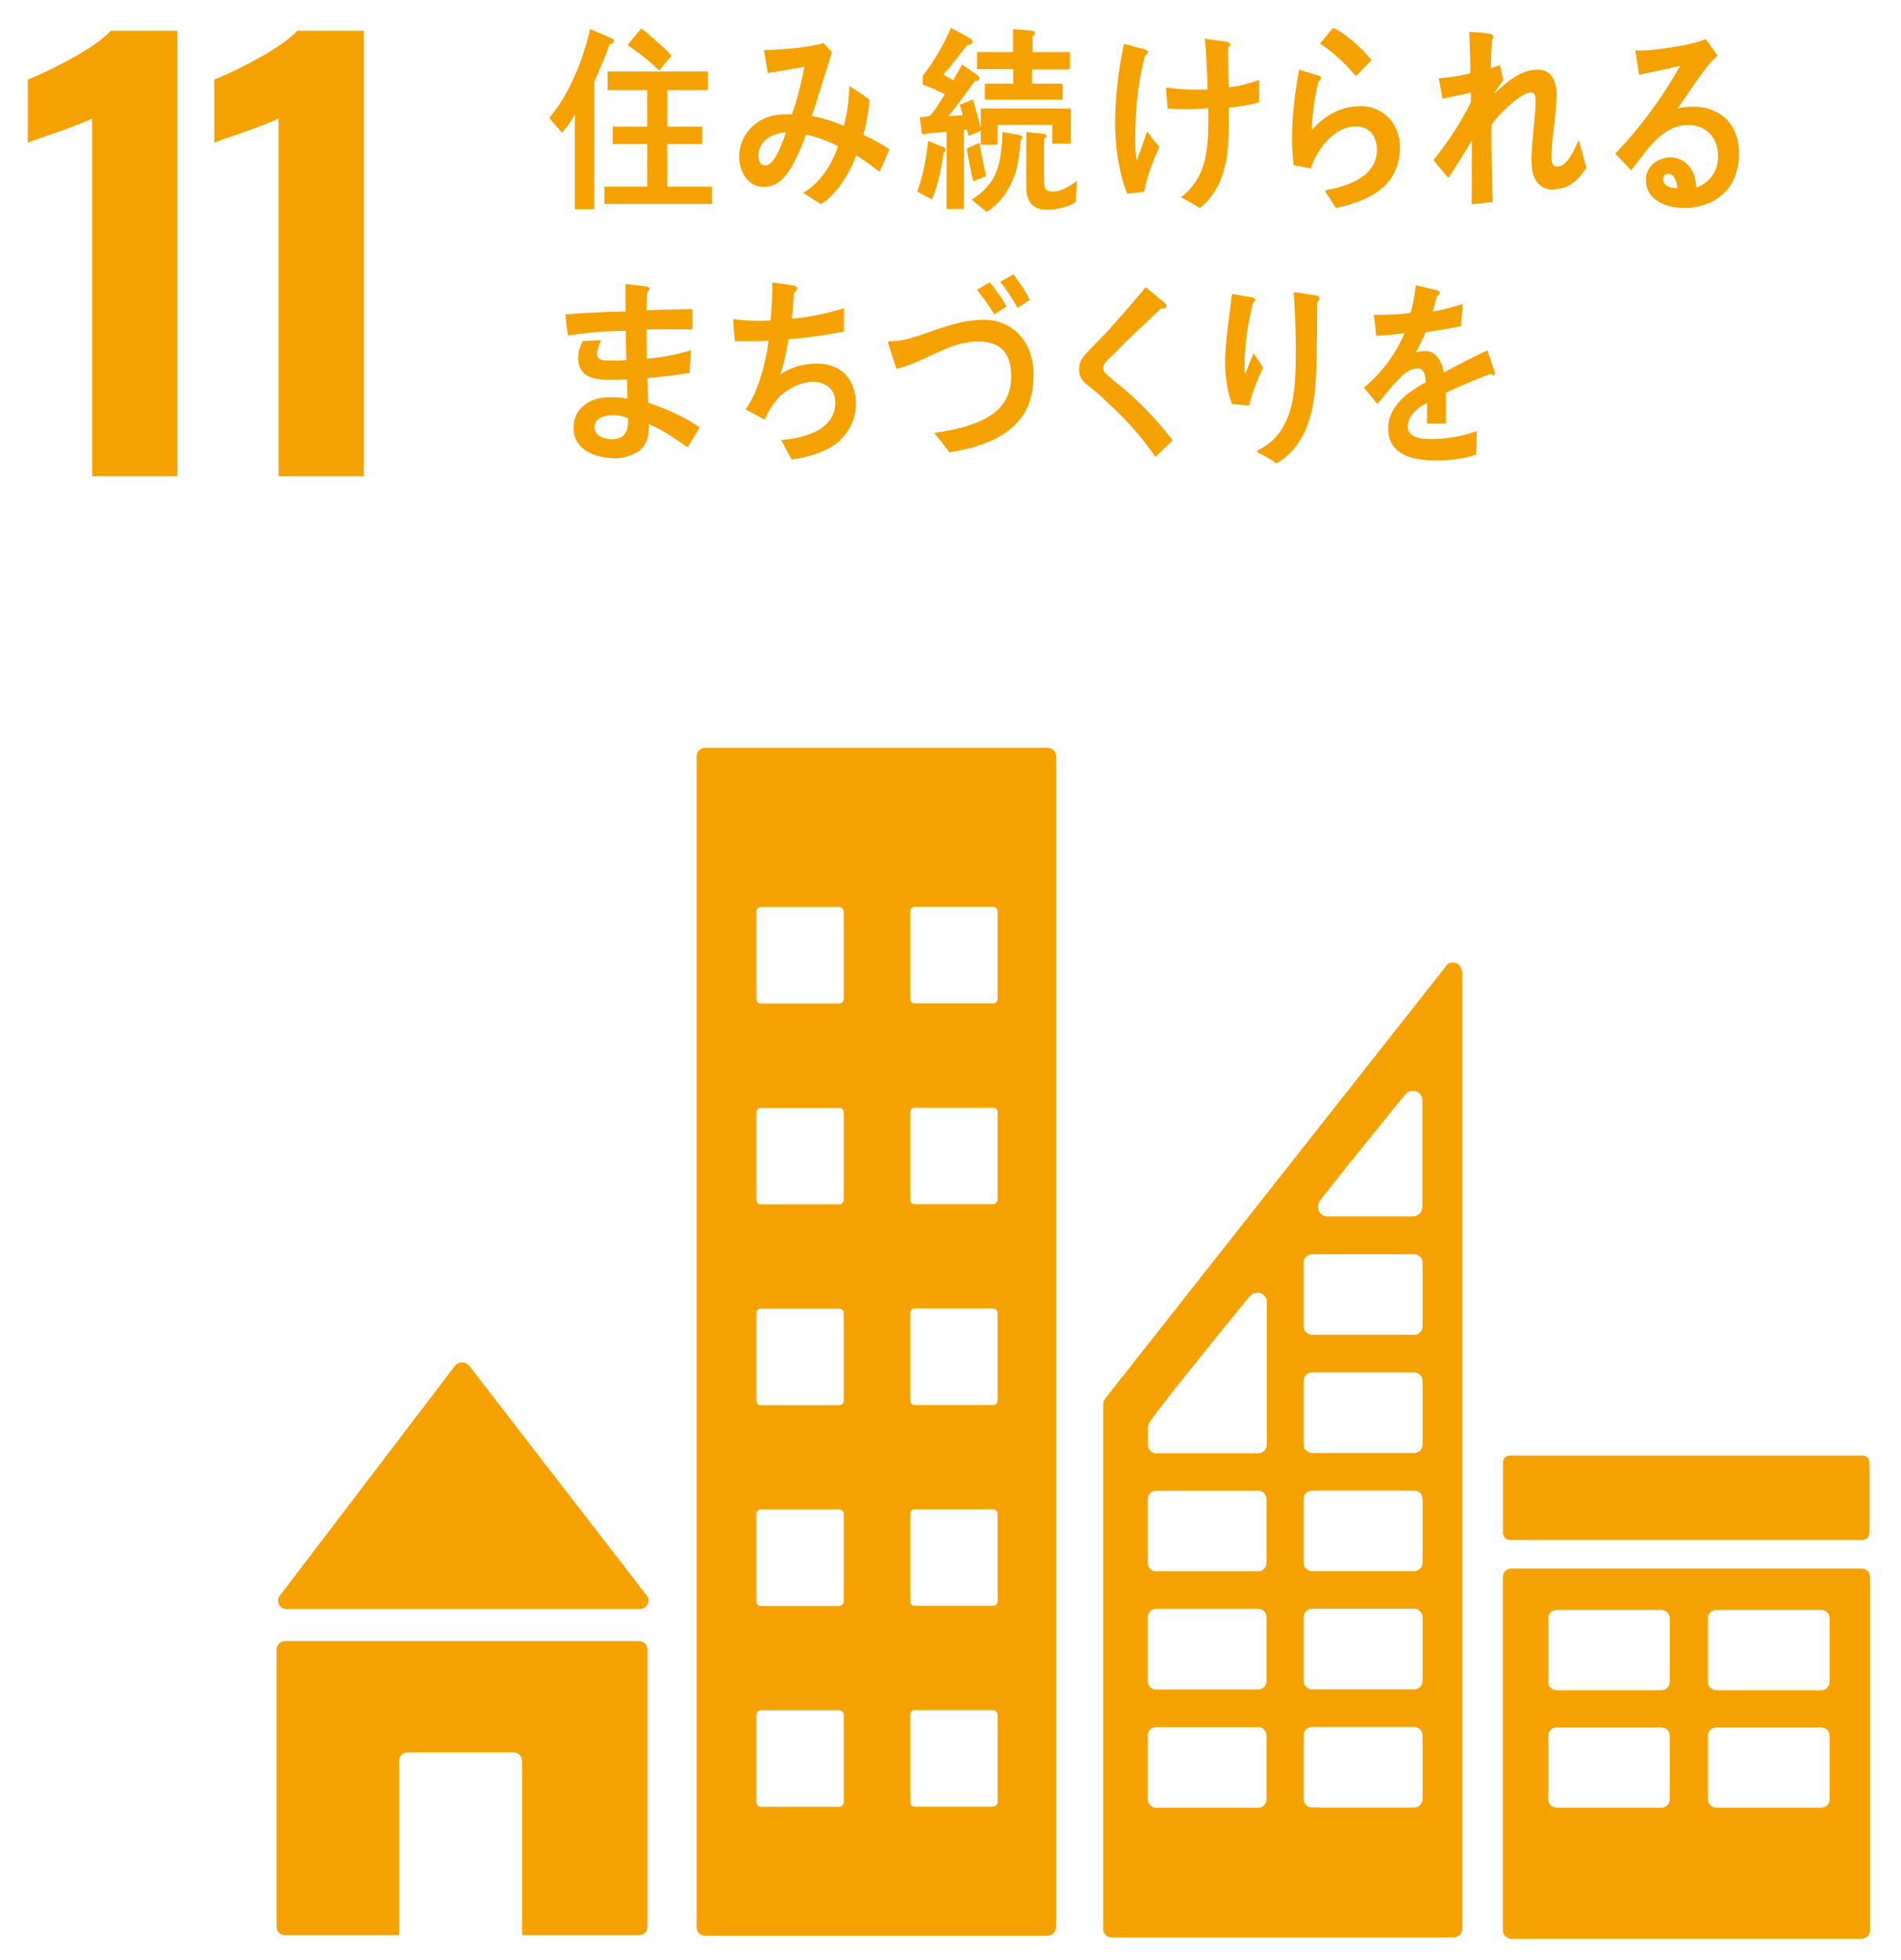 <svg xmlns="http://www.w3.org/2000/svg" viewBox="0 0 130 134"><defs><style>.cls-1{fill:#f5a200;}</style></defs><g id="_11"><path class="cls-1" d="M6.3 8.11c-.28.15-1.08.46-2.41.94-1.05.35-1.72.59-1.99.71v-4.32c.85-.33 1.89-.83 3.1-1.5 1.22-.68 2.07-1.29 2.58-1.84h4.55v30.46h-5.83v-24.45zM19.05 8.11c-.28.15-1.08.46-2.41.94-1.05.35-1.72.59-1.99.71v-4.32c.85-.33 1.89-.83 3.1-1.5 1.22-.68 2.07-1.29 2.58-1.84h4.55v30.46h-5.83v-24.45zM19.62 110.01h24.14c.33 0 .59-.27.59-.59 0-.15-.06-.29-.16-.39l-.03-.03-12.01-15.54-.12-.13c-.11-.12-.26-.19-.44-.19-.15 0-.28.06-.39.15l-.07.08-.11.13-11.72 15.38-.18.22c-.06.09-.1.21-.1.33 0 .33.27.59.59.59zM43.69 112.2h-24.19c-.33 0-.59.27-.59.59v18.93c0 .33.26.59.59.59h7.79v-11.91c0-.33.26-.59.59-.59h7.23c.33 0 .59.26.59.59v11.91h7.99c.33 0 .59-.27.59-.59v-18.93c0-.33-.27-.59-.59-.59zM127.29 107.24h-23.94c-.32 0-.58.25-.58.57v24.17c0 .31.26.57.58.57h23.94c.33 0 .59-.26.59-.57v-24.17c0-.32-.26-.57-.59-.57m-13.1 15.78c0 .32-.26.57-.58.57h-7.15c-.33 0-.59-.26-.59-.57v-4.35c0-.32.26-.57.59-.57h7.15c.32 0 .58.25.58.57v4.35zm0-8.03c0 .32-.26.57-.58.57h-7.15c-.33 0-.59-.26-.59-.57v-4.35c0-.31.26-.57.59-.57h7.15c.32 0 .58.26.58.57v4.35zm10.93 8.03c0 .32-.26.57-.59.57h-7.15c-.33 0-.59-.26-.59-.57v-4.35c0-.32.26-.57.59-.57h7.15c.33 0 .59.25.59.57v4.35zm0-8.03c0 .32-.26.57-.59.57h-7.15c-.33 0-.59-.26-.59-.57v-4.35c0-.31.26-.57.59-.57h7.15c.33 0 .59.26.59.57v4.35zM71.64 51.13h-23.43c-.31 0-.57.26-.57.57v80.07c0 .32.26.57.57.57h23.43c.31 0 .58-.26.58-.57v-80.07c0-.32-.26-.57-.58-.57m-13.94 72.09c0 .17-.14.31-.31.31h-5.36c-.17 0-.31-.14-.31-.31v-5.98c0-.17.14-.31.31-.31h5.36c.17 0 .31.14.31.31v5.98zm0-13.73c0 .17-.14.31-.31.31h-5.36c-.17 0-.31-.13-.31-.31v-5.98c0-.17.14-.31.31-.31h5.36c.17 0 .31.13.31.31v5.98zm0-13.73c0 .17-.14.31-.31.31h-5.36c-.17 0-.31-.14-.31-.31v-5.98c0-.17.14-.31.31-.31h5.36c.17 0 .31.14.31.31v5.98zm0-13.73c0 .17-.14.31-.31.31h-5.36c-.17 0-.31-.14-.31-.31v-5.98c0-.17.14-.3.31-.3h5.36c.17 0 .31.13.31.3v5.98zm0-13.73c0 .17-.14.31-.31.31h-5.36c-.17 0-.31-.14-.31-.31v-5.98c0-.17.14-.31.31-.31h5.36c.17 0 .31.14.31.31v5.98zm10.52 54.91c0 .17-.14.31-.31.31h-5.36c-.17 0-.31-.14-.31-.31v-5.98c0-.17.14-.31.31-.31h5.36c.17 0 .31.14.31.31v5.98zm0-13.73c0 .17-.14.31-.31.31h-5.36c-.17 0-.31-.13-.31-.31v-5.98c0-.17.14-.31.31-.31h5.36c.17 0 .31.13.31.31v5.98zm0-13.73c0 .17-.14.31-.31.31h-5.36c-.17 0-.31-.14-.31-.31v-5.98c0-.17.14-.31.31-.31h5.36c.17 0 .31.14.31.31v5.98zm0-13.73c0 .17-.14.31-.31.31h-5.36c-.17 0-.31-.14-.31-.31v-5.98c0-.17.14-.3.31-.3h5.36c.17 0 .31.13.31.3v5.98zm0-13.73c0 .17-.14.31-.31.31h-5.36c-.17 0-.31-.14-.31-.31v-5.98c0-.17.14-.31.31-.31h5.36c.17 0 .31.14.31.31v5.98zM103.27 99.51h24.09c.27 0 .48.22.48.48v4.82c0 .27-.22.48-.48.48h-24.1c-.27 0-.48-.22-.48-.48v-4.82c0-.27.22-.48.48-.48zM99.94 66.25c-.08-.26-.31-.45-.59-.45-.13 0-.24.05-.33.11l-.04.03-.2.25-23.03 29.21-.11.14c-.12.12-.19.28-.2.46v35.89c0 .32.26.57.57.57h23.41c.32 0 .57-.26.57-.57v-65.4c0-.09-.02-.17-.06-.24zm-9.69 15.86l.16-.21c1.58-2.02 4.23-5.29 5.53-6.88l.17-.2c.12-.15.31-.24.52-.24.32 0 .58.23.64.54v7.39c0 .36-.28.64-.64.66h-5.87c-.35-.02-.64-.3-.64-.66 0-.15.05-.28.13-.4zm-3.64 40.91c0 .32-.26.57-.57.57h-6.98c-.32 0-.57-.26-.57-.57v-4.37c0-.32.26-.57.57-.57h6.98c.32 0 .57.26.57.57v4.37zm0-8.08c0 .32-.26.57-.57.57h-6.98c-.32 0-.57-.26-.57-.57v-4.37c0-.32.26-.57.57-.57h6.98c.32 0 .57.25.57.57v4.37zm0-8.08c0 .31-.26.57-.57.57h-6.98c-.32 0-.57-.26-.57-.57v-4.37c0-.32.26-.57.57-.57h6.98c.32 0 .57.26.57.57v4.37zm.02-17.7v9.63c0 .32-.26.57-.57.57h-6.98c-.32 0-.58-.26-.58-.57v-1.21l.04-.21.03-.07.05-.08.07-.09c.89-1.28 4.92-6.24 6.61-8.31l.17-.2c.12-.15.31-.24.52-.24.32 0 .58.23.64.54v.26zm10.65 33.85c0 .32-.26.57-.57.57h-6.98c-.32 0-.58-.26-.58-.57v-4.37c0-.32.26-.57.58-.57h6.98c.31 0 .57.26.57.57v4.37zm0-8.08c0 .32-.26.57-.57.57h-6.98c-.32 0-.58-.26-.58-.57v-4.37c0-.32.26-.57.58-.57h6.98c.31 0 .57.25.57.57v4.37zm0-8.08c0 .31-.26.57-.57.57h-6.98c-.32 0-.58-.26-.58-.57v-4.37c0-.32.26-.57.58-.57h6.98c.31 0 .57.26.57.57v4.37zm0-8.08c0 .32-.26.57-.57.57h-6.98c-.32 0-.58-.26-.58-.57v-4.37c0-.32.26-.57.58-.57h6.98c.31 0 .57.26.57.57v4.37zm0-8.08c0 .32-.26.57-.57.57h-6.98c-.32 0-.58-.26-.58-.57v-4.37c0-.32.26-.57.58-.57h6.98c.31 0 .57.26.57.57v4.37zM41.69 3.03c-.31.88-.67 1.71-1.05 2.55v8.72h-1.33v-6.47c-.22.45-.56.88-.88 1.25l-.87-1.02c1.32-1.51 2.34-4 2.79-6.08l1.51.66c.06.03.12.08.12.17 0 .15-.21.22-.31.23zm-.36 10.91v-1.18h2.93v-2.91h-2.36v-1.19h2.36v-2.5h-2.71v-1.27h6.85v1.27h-2.77v2.5h2.4v1.19h-2.4v2.91h3.06v1.18h-7.36zm3.75-9.11c-.67-.66-1.39-1.25-2.17-1.74l.94-1.15c.39.29.77.63 1.13.96.33.29.66.58.95.9l-.85 1.03zM60.15 11.76c-.52-.4-1.04-.81-1.59-1.14-.46 1.22-1.38 2.74-2.42 3.34l-1.22-.78c1.11-.63 1.94-1.85 2.39-3.18-.7-.36-1.44-.64-2.19-.8-.16.47-.35.93-.56 1.37-.51 1.1-1.14 2.21-2.33 2.21-.99 0-1.68-.92-1.68-2.06 0-1.45 1.03-2.48 2.17-2.78.47-.12.96-.14 1.43-.12.33-.82.69-2.34.86-3.25l-2.5.43-.27-1.58h.13c.82 0 3.26-.19 3.95-.49.17.22.38.43.57.63-.24.83-.52 1.66-.77 2.49-.2.63-.39 1.26-.61 1.88.75.14 1.49.36 2.19.68.25-.88.35-1.82.39-2.74.47.32.94.62 1.38.96-.09.81-.21 1.62-.43 2.38.6.3 1.21.6 1.78 1-.21.51-.43 1.03-.67 1.54zm-8.28-1.1c0 .34.13.64.44.64.21 0 .35-.08.5-.25.37-.41.76-1.45.95-2.01-.82.07-1.89.47-1.89 1.62zM64.53 10.44c-.18 1.08-.37 2.21-.8 3.2l-1.01-.54c.39-.97.64-2.4.75-3.47l1.13.47.08.13c0 .11-.08.18-.16.2zm7.43-.58v-1.32h-3.75v1.36h-1.14v-.96l-.83.36-.12-.46-.21.04v5.41h-1.18v-5.28c-.56.04-1.12.1-1.68.17l-.15-1.16c.18 0 .39-.03.57-.07.15-.04.2-.09.3-.23.31-.4.57-.85.84-1.28-.5-.23-.99-.49-1.51-.65v-.61c.75-.94 1.44-2.12 1.93-3.28l1.22.67c.09.06.25.12.25.27 0 .23-.21.23-.35.22-.53.69-1.05 1.39-1.63 2.04l.66.39c.21-.35.42-.72.62-1.08l1.07.75c.06.04.11.1.11.19 0 .19-.18.17-.29.17-.61.81-1.19 1.65-1.84 2.42.33-.01.67-.03 1-.08-.08-.23-.13-.47-.23-.69l.91-.37c.2.63.36 1.28.54 1.93v-1.31h6.16v2.4h-1.27zm-5.41 2.54c-.17-.74-.32-1.5-.44-2.25l.87-.38c.13.76.28 1.52.46 2.27l-.9.36zm3.24-2.81c-.06.76-.13 1.53-.36 2.24-.37 1.12-1.05 2.11-1.96 2.66l-1.02-.84c1.75-1.09 2.03-2.42 2.1-4.63l1.22.23c.07.01.16.06.16.16 0 .08-.08.15-.13.17zm.79-4.84v.97h2.08v1.09h-5.31v-1.09h1.94v-.99h-2.47v-1.17h2.46v-1.57l1.32.11c.08 0 .18.06.18.16s-.1.19-.18.22v1.08h2.56v1.19h-2.57zm2.97 9.09c-.58.34-1.35.5-1.99.5-.84 0-1.38-.47-1.38-1.53v-3.79l1.2.13c.07.01.18.04.18.15 0 .09-.09.16-.16.19v2.78c0 .66.08.83.66.83.49 0 1.19-.42 1.59-.74l-.09 1.47zM78.26 13.1c-.39.06-.79.11-1.18.14-.61-1.55-.84-3.37-.82-5.05.02-1.75.24-3.49.6-5.19.35.08.71.18 1.06.28.15.04.31.07.45.14.07.03.14.06.14.15 0 .11-.11.18-.2.21-.49 1.79-.66 3.62-.68 5.49 0 .54-.01 1.17.12 1.71.23-.66.46-1.34.7-2 .26.37.54.74.84 1.07-.45.95-.85 1.99-1.04 3.04zm5.78-5.75c0 .6 0 1.19-.02 1.79-.03.74-.07 1.49-.25 2.21-.27 1.14-.83 2.2-1.72 2.87-.42-.25-.84-.52-1.28-.72 1.45-1.17 1.77-2.57 1.85-4.46.02-.54.02-1.09.01-1.64-.71.06-1.41.08-2.11.06l-.67-.04c-.05-.48-.08-.96-.12-1.44.5.07 1.01.12 1.52.14.45.02.88.02 1.33 0 0-.76-.06-1.5-.09-2.25-.02-.4-.05-.81-.11-1.23.37.07.75.11 1.12.16.15.02.33.03.47.08.08.02.16.06.16.17 0 .09-.09.17-.16.2l.05 2.71c.71-.04 1.41-.27 2.09-.49l-.01 1.53c-.66.19-1.38.29-2.07.36zM92.06 14.05c-.24.07-.47.12-.72.17-.11-.21-.73-1.17-.73-1.17l.07-.05c.6-.11 1.16-.25 1.74-.5.85-.37 1.72-1.03 1.74-2.21.01-1.05-.55-1.64-1.45-1.65-1.37-.02-2.62 1.46-3.07 2.88-.39-.07-.78-.16-1.17-.22-.09-.7-.12-1.39-.11-2.08.02-1.49.21-3 .48-4.45l1.36.41c.07.01.14.07.14.16 0 .11-.11.19-.18.22-.25 1.09-.43 2.21-.45 3.33.94-1.07 2.08-1.65 3.41-1.63 1.4.02 2.63 1.13 2.61 2.84-.03 2.49-1.84 3.44-3.65 3.95zm.67-8.83c-.73-.89-1.55-1.63-2.46-2.25.31-.35.6-.72.9-1.07.91.43 1.95 1.38 2.62 2.21-.37.36-.71.75-1.07 1.11zM106.26 12.98c-1.05 0-1.53-.8-1.53-1.96s.19-2.42.27-3.64l.01-.55c0-.26-.04-.51-.32-.51-.68 0-2.31 1.58-2.7 2.23 0 1.74.02 3.52.09 5.26l-1.44.16.01-4.36c-.52.88-1.07 1.71-1.59 2.56-.36-.38-.68-.82-1.03-1.23.97-1.19 1.83-2.52 2.56-3.95v-.66c-.66.13-1.29.3-1.95.41-.08-.47-.15-.93-.26-1.38.73-.08 1.47-.14 2.17-.36 0-.95-.04-1.89-.07-2.82.32.01 1.22.07 1.49.16.08.03.15.07.15.19 0 .07-.04.14-.09.15-.03.67-.07 1.33-.08 1.99l.62-.22.23 1.05c-.21.26-.4.55-.6.84l.02.04c.89-.84 1.8-1.62 3-1.62.79 0 1.22.74 1.22 1.6 0 .69-.06 1.37-.14 2.07-.09.73-.19 1.45-.2 2.19v.04c-.01.3.02.74.36.74.73 0 1.21-1.18 1.5-1.84.18.63.35 1.26.52 1.89-.53.92-1.28 1.49-2.24 1.49zM115.1 14.21c-.97 0-2.54-.41-2.54-1.9 0-1.05.94-1.55 1.69-1.55.69 0 1.37.48 1.62 1.28.07.25.11.51.12.78.82-.26 1.5-1.03 1.5-2.1 0-1.46-.93-2.17-2.05-2.17-1.77 0-2.79 1.69-3.89 3.1-.36-.39-.72-.77-1.09-1.15 1.69-1.76 3.19-3.78 4.44-6-.93.23-1.87.41-2.81.61l-.26-1.67.37.02c.53 0 1.04-.07 1.56-.14.71-.1 1.44-.21 2.15-.4.25-.06.49-.15.74-.24.27.38.54.75.81 1.14l-.35.31c-.27.28-.53.64-.76.95-.56.77-1.09 1.56-1.63 2.34.35-.1.72-.13 1.08-.13 1.63 0 3.12 1.02 3.12 3.19 0 2.64-1.86 3.74-3.8 3.74zm-1-2.32c-.22 0-.36.1-.36.38 0 .53.67.6.97.6-.06-.41-.18-.98-.61-.98zM47.03 30.59c-.85-.6-1.71-1.19-2.65-1.59-.01.74-.08 1.37-.66 1.81-.42.31-1.11.53-1.6.53-1.16-.02-2.93-.42-2.9-2.15.02-1.19 1.02-1.88 1.94-1.99.31-.05.62-.03.93-.03.28 0 .55.04.82.08 0-.44-.02-.88-.04-1.3-.39.02-.79.03-1.18.02-.9-.01-2.17-.1-2.15-1.51 0-.41.13-.79.3-1.14l1.26-.06c-.1.26-.27.66-.27.94 0 .44.49.45.74.45.42 0 .86.02 1.27-.04-.04-.66-.04-1.33-.04-1.99-1.33 0-2.64.13-3.96.31-.08-.48-.13-.96-.18-1.44 1.37-.09 2.75-.17 4.12-.2v-1.88c.34.05.66.08.99.12.17.03.35.03.52.08.06.02.13.04.13.14 0 .11-.09.18-.16.2-.03.43-.04.84-.04 1.26 1.05-.04 2.09-.06 3.13-.08v1.4c-1.05-.02-2.09-.03-3.13 0-.01.67 0 1.33.02 2 1.01-.1 2.01-.26 3-.59l-.08 1.56c-.96.15-1.91.27-2.88.34 0 .56.02 1.14.05 1.7 1.21.4 2.43.93 3.52 1.68-.26.45-.53.9-.81 1.33zm-4.09-1.99c-.34-.16-.69-.22-1.04-.22-.42 0-1.24.16-1.25.81 0 .65.76.84 1.18.84.66 0 1.1-.3 1.11-1.12v-.3zM57.47 30.11c-.96.81-2.19 1.15-3.34 1.31-.25-.44-.45-.9-.72-1.33 1.31-.12 3.71-.55 3.71-2.58 0-1.01-.78-1.41-1.54-1.41-.69 0-1.5.37-2.07.84-.52.43-.93 1.11-1.22 1.75l-1.3-.7c.86-1.19 1.38-3.18 1.57-4.7-.46.03-.9.04-1.36.04h-.95c-.03-.51-.09-1-.11-1.51.56.07 1.14.11 1.71.11.28 0 .56 0 .84-.02.09-.86.13-1.73.13-2.6.35.05.7.09 1.05.15.15.03.32.03.47.08.08.03.17.07.17.19s-.12.23-.21.27c-.05.6-.08 1.21-.16 1.79 1.21-.09 2.4-.37 3.58-.71l-.02 1.6c-1.26.23-2.51.42-3.78.51-.14.81-.3 1.64-.55 2.41.79-.54 1.64-.74 2.55-.74 1.47 0 2.61.96 2.61 2.76 0 .96-.42 1.89-1.09 2.46zM69.42 29.04c-1.18 1.17-3 1.65-4.49 1.89-.35-.45-.68-.92-1.05-1.33.91-.12 1.83-.31 2.71-.63 1.31-.48 2.56-1.34 2.56-3.21s-.93-2.41-2.31-2.41c-1.44 0-2.7.77-4.03 1.34-.49.22-.99.4-1.51.53-.06-.19-.57-1.75-.57-1.79 0-.14.15-.1.22-.1.95 0 1.95-.41 2.88-.73 1.12-.38 2.25-.74 3.43-.74 1.88 0 3.42 1.37 3.42 3.76 0 1.37-.35 2.53-1.25 3.41zm-1.43-7.55c-.35-.59-.76-1.15-1.18-1.67l.88-.52c.42.52.82 1.06 1.14 1.66l-.84.54zm1.6-.44c-.36-.63-.75-1.25-1.2-1.78l.91-.51c.42.55.82 1.11 1.12 1.74l-.83.55zM79.01 31.24c-1-1.47-2.17-2.73-3.44-3.88-.32-.31-.65-.61-.99-.87-.2-.16-.41-.29-.57-.51-.16-.21-.22-.46-.22-.72 0-.51.22-.8.52-1.13.55-.59 1.12-1.13 1.65-1.73.8-.91 1.61-1.81 2.39-2.77l.99.83c.13.09.27.2.38.32l.06.12c0 .19-.25.21-.38.19l-2.29 2.16-.93.95c-.15.15-.32.28-.46.44-.13.13-.28.33-.28.53 0 .19.09.3.21.4.48.45 1.01.84 1.51 1.27 1.09.97 2.12 2.07 3.03 3.27l-1.18 1.14zM85.44 27.73c-.4-.03-.81-.07-1.2-.11-.32-.85-.5-2.17-.46-3.11.05-1.48.3-2.95.47-4.41.35.05.72.12 1.07.18l.42.08c.06.03.1.06.1.14 0 .09-.09.16-.15.2-.32 1.28-.54 2.59-.58 3.92v.82l.03.1.07-.12c.17-.44.34-.85.51-1.27l.66.99c-.4.82-.74 1.67-.96 2.6zm4.64-7.07c-.01 1.6-.02 3.25-.08 4.87-.09 2.58-.64 4.97-2.73 6.16-.34-.3-.84-.54-1.23-.74l-.07-.07c0-.06.06-.09.1-.12.28-.15.55-.31.8-.52 1.35-1.12 1.65-2.97 1.72-4.81.06-1.81 0-3.65-.12-5.45.35.01.73.09 1.07.15.18.03.4.04.57.1.07.02.11.06.11.16 0 .11-.07.2-.14.28zM102.1 25.63c-.06 0-.11-.02-.17-.07-.79.29-2.32.93-3.05 1.29v2.11h-1.3l.01-.64v-.77c-.88.44-1.32 1-1.32 1.63 0 .55.51.84 1.51.84 1.09 0 2.08-.15 3.21-.55l-.05 1.61c-.97.34-2.04.4-2.77.4-2.16 0-3.24-.73-3.24-2.2 0-.71.31-1.37.9-1.97.37-.37.94-.77 1.67-1.18-.02-.62-.2-.93-.52-.93-.41 0-.78.17-1.13.52-.22.22-.51.51-.85.93l-.81.97-.92-1.12c1.24-1.03 2.16-2.28 2.78-3.72-.59.08-1.24.14-1.94.18-.04-.52-.11-1-.17-1.43 1.03 0 1.88-.04 2.52-.14.13-.4.25-1.03.37-1.89l1.49.36c.09.03.13.08.13.17s-.06.15-.18.21c-.06.23-.16.59-.3 1.06.51-.07 1.26-.27 2.06-.51l-.12 1.51c-.61.13-1.42.27-2.43.42-.15.42-.41.92-.68 1.38.26-.08.48-.1.63-.1.67 0 1.11.48 1.31 1.47.88-.49 1.88-1 2.98-1.52l.51 1.54c0 .11-.04.17-.13.17z"/></g></svg>